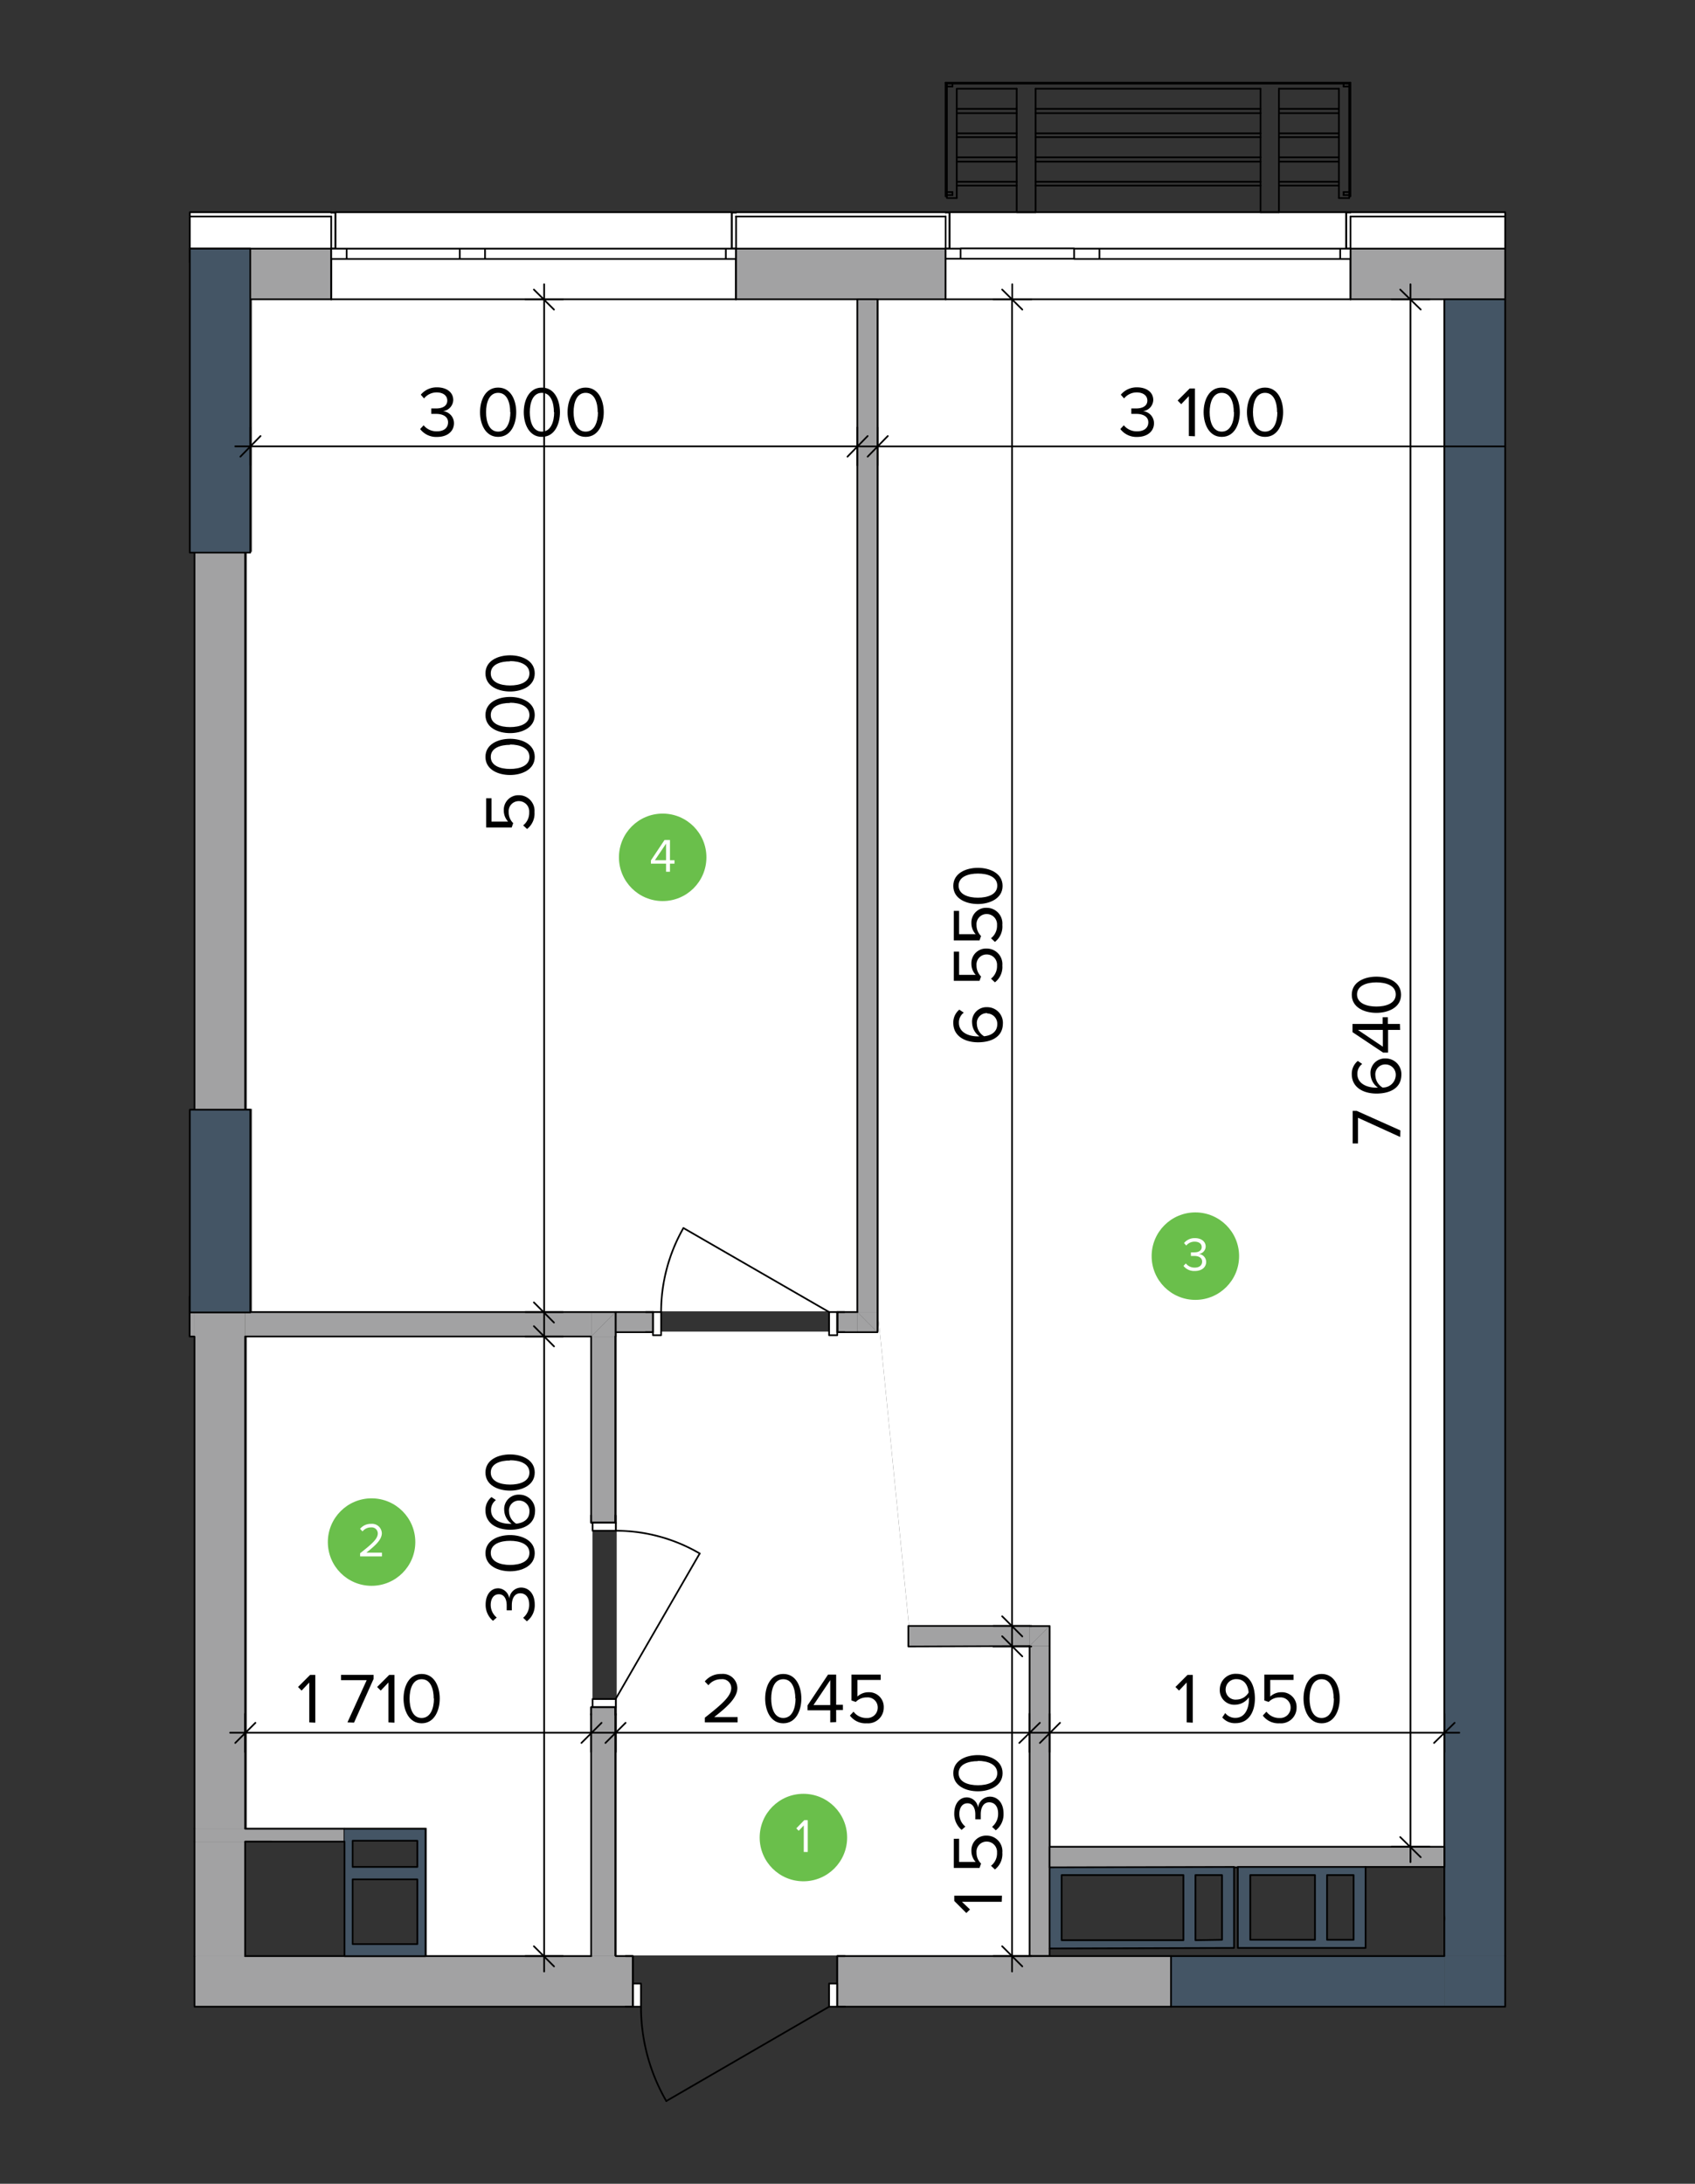 <svg id="Layer_1" data-name="Layer 1" xmlns="http://www.w3.org/2000/svg" viewBox="0 0 281 362"><rect x="0" y="0" width="281" height="362" fill="#333333" stroke="none"/><defs><style>.cls-1,.cls-2{fill:#fff;}.cls-1,.cls-3,.cls-6{fill-rule:evenodd;}.cls-3,.cls-5{fill:#a2a2a3;}.cls-4{fill:none;stroke:#000;stroke-linecap:round;stroke-linejoin:round;stroke-width:0.28px;}.cls-6,.cls-7{fill:#445565;}.cls-8{fill:#6abf4b;}</style></defs><title>Artboard 2</title><polyline class="cls-1" points="40.92 91.47 41.76 91.47 41.76 49.5 142.29 49.5 142.29 217.38 102.24 217.38 41.76 217.38 41.76 183.81 40.92 183.81 40.92 91.47"/><polyline class="cls-1" points="145.64 218.56 145.64 49.5 239.46 49.5 239.46 306.08 186.85 306.08 182.83 306.08 174.15 306.08 174.13 269.42 150.68 269.42 145.64 218.56"/><polyline class="cls-1" points="102.24 220.74 145.64 220.74 145.64 218.56 151.01 272.78 170.78 272.78 170.78 324.15 102.24 324.15 102.24 220.74"/><polyline class="cls-1" points="40.92 221.41 98.22 221.41 98.22 324.15 70.75 324.15 70.75 303 40.92 303 40.92 221.41"/><rect class="cls-2" x="31.47" y="35.18" width="23.44" height="0.71"/><rect class="cls-2" x="122.03" y="35.18" width="34.73" height="0.71"/><rect class="cls-2" x="223.89" y="35.18" width="25.64" height="0.71"/><rect class="cls-2" x="31.47" y="35.89" width="23.44" height="5.33"/><rect class="cls-2" x="122.03" y="35.89" width="34.73" height="5.33"/><rect class="cls-2" x="223.89" y="35.89" width="25.64" height="5.33"/><polygon class="cls-3" points="54.91 41.22 54.91 42.93 54.91 49.61 41.49 49.61 41.49 41.22 31.47 41.22 31.47 49.61 31.48 49.61 31.48 42.93 31.48 41.22 54.91 41.22"/><polygon class="cls-3" points="122.03 41.22 156.76 41.22 156.76 42.93 156.76 49.61 122.03 49.61 122.03 42.93 122.03 41.22"/><polygon class="cls-3" points="223.89 41.22 249.53 41.22 249.53 42.93 249.53 49.61 223.89 49.61 223.89 42.93 223.89 41.22"/><polygon class="cls-1" points="157.41 35.18 223.18 35.18 223.18 41.22 223.89 41.22 223.89 42.93 223.89 49.61 156.77 49.61 156.77 42.93 156.77 41.22 157.41 41.22 157.41 35.18"/><polygon class="cls-1" points="223.89 35.18 223.89 35.89 223.89 41.22 223.18 41.22 223.18 35.18 223.89 35.18"/><polygon class="cls-1" points="157.41 35.18 157.41 41.22 156.77 41.22 156.77 35.89 156.77 35.18 157.41 35.18"/><polygon class="cls-1" points="55.62 35.18 121.32 35.18 121.32 41.22 122.03 41.22 122.03 42.93 122.03 49.61 54.91 49.61 54.91 42.93 54.91 41.22 55.62 41.22 55.62 35.18"/><polygon class="cls-1" points="122.03 35.18 122.03 35.89 122.03 41.22 121.32 41.22 121.32 35.18 122.03 35.18"/><polygon class="cls-1" points="55.62 35.18 55.62 41.22 54.91 41.22 54.91 35.89 54.91 35.18 55.62 35.18"/><path class="cls-4" d="M249.53,35.89H223.89m-169,0H31.48m125.29,0H122"/><path class="cls-4" d="M249.53,41.22H223.89m-169,0H31.48m125.29,0H122"/><path class="cls-4" d="M156.77,41.22h.64m-.64-6h.64m0,6v-6"/><line class="cls-4" x1="156.77" y1="35.89" x2="156.77" y2="41.22"/><path class="cls-4" d="M223.88,41.22h-.7m.7-6h-.7m0,6v-6"/><line class="cls-4" x1="223.89" y1="35.89" x2="223.89" y2="41.22"/><path class="cls-4" d="M223.89,41.22v1.71m0,0v6.68m-67.12-8.39v1.71m0,0v6.68"/><path class="cls-4" d="M54.91,41.22h.71m-.71-6h.71m0,6v-6"/><line class="cls-4" x1="54.91" y1="35.89" x2="54.91" y2="41.22"/><path class="cls-4" d="M122,41.22h-.71m.71-6h-.71m0,6v-6"/><line class="cls-4" x1="122.03" y1="35.89" x2="122.03" y2="41.22"/><path class="cls-4" d="M122,41.22v1.71m0,0v6.68M54.91,41.22v1.71m0,0v6.68"/><path class="cls-4" d="M223.89,49.61h25.64m-127.5,0h34.73m-115.27,0H54.91m-23.44,0h0"/><path class="cls-4" d="M54.91,35.18H31.47v8.33m125.29-8.33H122m127.5,0H223.89"/><path class="cls-4" d="M223.89,49.61H156.77m66.41-14.43H157.41m92.12,6v-6m0,0h0m0,6v8.39m0-8.39v1.71"/><rect class="cls-2" x="222.18" y="41.22" width="1.7" height="1.71"/><rect class="cls-2" x="180.56" y="41.22" width="1.7" height="1.71"/><rect class="cls-2" x="182.27" y="41.22" width="39.92" height="1.71"/><rect class="cls-2" x="178.07" y="41.22" width="2.49" height="1.71"/><rect class="cls-2" x="156.77" y="41.22" width="2.49" height="1.71"/><rect class="cls-2" x="159.25" y="41.22" width="18.82" height="1.71"/><path class="cls-4" d="M122,49.61H54.91m66.41-14.43H55.62m101.79,6v-6m-.64,0h.64m65.77,6v-6m.71,0h-.71m-66.41,6v8.39m0-8.39v1.71m67.12-1.71v8.39m0-8.39v1.71m-64.64,0h18.82m0-1.71H159.25m-2.48,1.71h2.48V41.22h-2.48m23.79,0h-2.49v1.71h2.49m1.71,0h39.91m0-1.71H182.27m-1.71,1.71h1.71V41.22h-1.71m43.33,0h-1.71v1.71h1.71"/><rect class="cls-2" x="120.33" y="41.22" width="1.7" height="1.71"/><rect class="cls-2" x="78.78" y="41.22" width="1.63" height="1.71"/><rect class="cls-2" x="80.41" y="41.22" width="39.92" height="1.71"/><rect class="cls-2" x="76.22" y="41.22" width="2.56" height="1.71"/><rect class="cls-2" x="54.91" y="41.22" width="2.56" height="1.71"/><rect class="cls-2" x="57.47" y="41.22" width="18.75" height="1.71"/><path class="cls-4" d="M55.62,41.22v-6m-.71,0h.71m65.7,6v-6m.71,0h-.71m-66.41,6v8.39m0-8.39v1.71M122,41.22v8.39m0-8.39v1.71m-64.56,0H76.22m0-1.71H57.47m-2.56,1.71h2.56V41.22H54.91m23.87,0H76.22v1.71h2.56m1.63,0h39.92m0-1.71H80.41m-1.63,1.71h1.63V41.22H78.78m43.25,0h-1.7v1.71H122"/><polygon class="cls-3" points="98.03 221.55 102.07 217.5 102.07 221.55 98.03 221.55"/><polygon class="cls-3" points="98.03 221.55 98.03 217.5 102.07 217.5 98.03 221.55"/><polygon class="cls-3" points="41.49 217.57 41.49 217.5 98.02 217.5 98.02 221.55 40.63 221.55 40.63 217.57 41.49 217.57"/><polygon class="cls-3" points="31.47 221.55 31.47 217.5 31.47 217.5 31.47 217.57 32.25 217.57 32.25 221.55 31.47 221.55"/><path class="cls-4" d="M31.47,217.5h0m70.61,0H41.49m-.85,4.05H98m-66.56-6.63v6.63h.78m69.83-4.05v4.05"/><polygon class="cls-3" points="170.69 269.53 174.03 269.53 170.69 272.87 170.69 269.53"/><polygon class="cls-3" points="170.69 272.87 174.03 269.53 174.03 272.87 170.69 272.87"/><polygon class="cls-3" points="174.03 272.87 174.03 309.55 174.03 310.83 174.03 321.63 174.03 322.98 174.03 324.26 170.69 324.26 170.69 272.87 174.03 272.87"/><path class="cls-4" d="M170.69,272.87v51.39H174m0-14.71v-40m0,54.73V323m0-53.45h-3.33"/><polygon class="cls-3" points="170.69 269.53 170.69 272.87 150.59 272.94 150.59 269.53 170.69 269.53"/><path class="cls-4" d="M150.59,272.94l20.1-.07m-20.1.07v-3.41m20.1,0h-20.1"/><polygon class="cls-3" points="142.13 217.5 145.47 220.84 142.13 220.84 142.13 217.5"/><rect class="cls-5" x="142.13" y="49.61" width="3.34" height="167.89"/><polygon class="cls-3" points="145.47 217.5 145.47 220.84 142.13 217.5 145.47 217.5"/><path class="cls-4" d="M142.13,49.61V217.5m0-167.89h3.34m0,171.23V49.61m0,171.23h-3.34"/><rect class="cls-5" x="98.03" y="221.55" width="4.05" height="30.85"/><rect class="cls-5" x="98.03" y="282.96" width="4.05" height="41.3"/><path class="cls-4" d="M98,283v41.3m0-102.71V252.4m4,0V221.55m0,102.71V283m0-30.56H98.24m3.83,0v-1.21m-3.83,1.21H98m0,0v-1.21m4,31.77H98.24m3.83,0v1.28M98.24,283H98m0,0v1.28"/><path class="cls-4" d="M102.08,253.75A27.5,27.5,0,0,1,116,257.52"/><rect class="cls-2" x="98.24" y="252.4" width="3.84" height="1.35"/><rect class="cls-2" x="98.24" y="281.61" width="3.84" height="1.35"/><path class="cls-4" d="M102.08,283v-1.35H98.24V283h3.84M98.24,252.4v1.35h3.84V252.4H98.24"/><line class="cls-4" x1="102.08" y1="281.61" x2="116" y2="257.52"/><path class="cls-4" d="M98,283v1.28m.21-1.28H98v1.28m4-1.28v1.28m0-1.28v1.28m0-1.28H98m4,0H98.24M98,252.4v-1.21m.21,1.21H98v-1.21m4,1.21v-1.21m0,1.21v-1.21m0,1.21H98m4,0H98.24"/><rect class="cls-5" x="102.08" y="217.5" width="6.18" height="3.34"/><rect class="cls-5" x="138.8" y="217.5" width="3.34" height="3.34"/><path class="cls-4" d="M108.25,217.5h-6.17v3.34m40.05-3.34H138.8m0,3.34h3.33m-40,0h6.17m0-3.34v3.34m0-3.34h-1.2m1.2,3.34h-1.2m31.75-3.34v3.34m0-3.34H140m-1.2,3.34H140"/><path class="cls-4" d="M109.6,217.5a28.13,28.13,0,0,1,3.7-13.93"/><rect class="cls-2" x="108.25" y="217.5" width="1.35" height="3.84"/><rect class="cls-2" x="137.45" y="217.5" width="1.35" height="3.84"/><path class="cls-4" d="M138.8,217.5h-1.35v3.84h1.35V217.5m-30.55,3.84h1.35V217.5h-1.35v3.84"/><line class="cls-4" x1="137.45" y1="217.5" x2="113.3" y2="203.57"/><path class="cls-4" d="M138.8,220.84H140m-1.2,0H140m-1.2-3.34H140m-1.2,0H140m-1.2,0v3.34m0-3.34v3.34m-30.55,0h-1.2m1.2,0h-1.2m1.2-3.34h-1.2m1.2,0h-1.2m1.2,0v3.34m0-3.34v3.34"/><rect class="cls-5" x="32.25" y="324.26" width="72.66" height="8.39"/><rect class="cls-5" x="138.8" y="324.26" width="55.33" height="8.39"/><path class="cls-4" d="M138.8,332.65h55.33m-161.88,0h72.66m-72.66-8.39h0m65.78,0H40.64m64.27,0h-2.83m92.05,0H138.8M32.25,332.65v-3.84m0,0v-4.55m72.66,8.39v-3.84m0,3.84h-1.2m1.2-3.84v-4.55m0,0h-1.2m35.09,8.39v-3.84m0,3.84h1.27m-1.27-3.84v-4.55m0,0h1.27"/><path class="cls-4" d="M110.46,348.29a31.1,31.1,0,0,1-4.19-15.64"/><rect class="cls-2" x="104.92" y="328.81" width="1.35" height="3.84"/><rect class="cls-2" x="137.45" y="328.81" width="1.35" height="3.84"/><path class="cls-4" d="M138.8,332.65h-1.35v-3.84h1.35v3.84m-33.88-3.84h1.34v3.84h-1.34v-3.84"/><line class="cls-4" x1="137.45" y1="332.65" x2="110.46" y2="348.29"/><path class="cls-4" d="M138.8,324.26h1.27m-1.27,4.55v-4.55h1.27m-1.27,8.39h1.27m-1.27,0h1.27m-1.27,0v-8.39m0,8.39v-3.84m-33.88-4.55h-1.21m1.21,4.55v-4.55h-1.21m1.21,8.39h-1.21m1.21,0h-1.21m1.21,0v-8.39m0,8.39v-3.84"/><rect class="cls-5" x="32.25" y="305.29" width="8.38" height="18.98"/><rect class="cls-5" x="32.25" y="91.62" width="8.38" height="92.33"/><rect class="cls-5" x="32.25" y="217.57" width="8.38" height="85.58"/><path class="cls-4" d="M32.25,305.29v19m0-102.71v81.6m0-211.53V184m8.39,0V91.62m0,211.53v-81.6m0,102.71v-19"/><polygon class="cls-6" points="239.44 324.26 239.44 319 239.65 318.01 239.44 317.08 239.44 49.61 249.53 49.61 249.53 314.67 249.46 314.88 249.53 315.09 249.53 324.26 239.44 324.26"/><path class="cls-4" d="M239.44,313.34v10.92m10.09-9.59V49.61H239.44V317.08m10.09,7.18v-15.2"/><rect class="cls-5" x="32.25" y="303.15" width="24.86" height="2.13"/><path class="cls-4" d="M32.25,303.15h0v2.13m8.39,0H57.11v-2.13H40.64m-8.39,2.13h0"/><polygon class="cls-3" points="174.03 306.14 239.44 306.14 239.44 309.48 226.37 309.48 205.21 309.48 205.21 309.55 204.56 309.55 204.56 309.48 174.03 309.55 174.03 306.14"/><path class="cls-4" d="M226.37,309.48h13.07v-3.34H174v3.41m30.54,0h.63"/><rect class="cls-7" x="31.47" y="41.22" width="10.01" height="50.39"/><polyline class="cls-4" points="31.47 41.22 41.49 41.22 41.49 91.61 31.47 91.61 31.47 41.22"/><rect class="cls-7" x="31.47" y="183.95" width="10.01" height="33.62"/><polyline class="cls-4" points="31.47 183.95 41.49 183.95 41.49 217.57 31.47 217.57 31.47 183.95"/><rect class="cls-7" x="194.13" y="324.26" width="45.31" height="8.39"/><rect class="cls-7" x="249.53" y="324.26" height="8.39"/><rect class="cls-7" x="239.44" y="324.26" width="10.08" height="8.39"/><path class="cls-4" d="M239.44,332.65h10.09m0,0h0v-8.39h0m-10.09,0H194.13v8.39h45.31"/><path class="cls-6" d="M218,321.56V310.83H207.27v10.73Zm2,0h4.4V310.83H220Zm6.39-12.08v13.43H205.21V309.48Z"/><path class="cls-4" d="M218,321.56V310.83H207.27v10.73H218m2,0h4.4V310.83H220v10.73m6.39-12.08v13.43H205.21V309.48h21.16"/><path class="cls-6" d="M196.19,321.63v-10.8H176v10.8Zm2,0,4.41-.07V310.83h-4.41Zm6.4-12.15v13.43L174,323V309.55Z"/><path class="cls-4" d="M196.19,321.63v-10.8H176v10.8h20.18m2,0,4.41-.07V310.83h-4.41v10.8m6.4-12.15v13.43L174,323V309.55l30.54-.07"/><path class="cls-6" d="M58.46,309.48H69.19v-4.34H58.46Zm10.73,12.79V311.54H58.46v10.73Zm-12.08,2V303.15H70.54v21.11H57.11Z"/><path class="cls-4" d="M58.46,309.48v-4.34H69.19v4.34H58.46m10.73,12.79H58.46V311.54H69.19v10.73m-12.08-17v19H70.54V303.15H57.11"/><line class="cls-4" x1="156.98" y1="14.35" x2="156.98" y2="13.86"/><polyline class="cls-4" points="156.98 13.86 157.9 13.86 157.9 14.35"/><line class="cls-4" x1="157.9" y1="14.35" x2="156.98" y2="14.35"/><polyline class="cls-4" points="168.55 14.71 158.61 14.71 158.61 18.05"/><line class="cls-4" x1="158.61" y1="18.05" x2="168.55" y2="18.05"/><line class="cls-4" x1="158.61" y1="18.76" x2="158.61" y2="22.1"/><polyline class="cls-4" points="158.61 18.05 158.61 18.76 168.55 18.76"/><line class="cls-4" x1="158.61" y1="22.1" x2="168.55" y2="22.1"/><line class="cls-4" x1="158.61" y1="22.74" x2="168.55" y2="22.74"/><line class="cls-4" x1="156.76" y1="13.71" x2="156.76" y2="32.55"/><line class="cls-4" x1="158.61" y1="22.74" x2="158.61" y2="26.08"/><line class="cls-4" x1="158.61" y1="26.08" x2="168.55" y2="26.08"/><line class="cls-4" x1="158.61" y1="26.79" x2="168.55" y2="26.79"/><line class="cls-4" x1="156.98" y1="31.84" x2="156.98" y2="14.35"/><line class="cls-4" x1="158.61" y1="26.79" x2="158.61" y2="30.13"/><polyline class="cls-4" points="157.9 32.34 156.98 32.34 156.98 31.84"/><line class="cls-4" x1="156.98" y1="31.84" x2="157.9" y2="31.84"/><line class="cls-4" x1="157.9" y1="31.84" x2="157.9" y2="32.34"/><line class="cls-4" x1="158.61" y1="30.13" x2="158.61" y2="30.77"/><line class="cls-4" x1="158.61" y1="30.13" x2="168.55" y2="30.13"/><line class="cls-4" x1="158.61" y1="30.77" x2="168.55" y2="30.77"/><line class="cls-4" x1="158.61" y1="30.77" x2="158.61" y2="32.83"/><polyline class="cls-4" points="158.61 32.83 156.98 32.83 156.98 32.34"/><line class="cls-4" x1="158.61" y1="26.08" x2="158.61" y2="26.79"/><line class="cls-4" x1="158.61" y1="22.1" x2="158.61" y2="22.74"/><polyline class="cls-4" points="168.55 26.08 168.55 22.74 168.55 22.1"/><line class="cls-4" x1="168.55" y1="30.13" x2="168.55" y2="26.79"/><line class="cls-4" x1="168.55" y1="26.79" x2="168.55" y2="26.08"/><polyline class="cls-4" points="171.68 35.18 168.55 35.18 168.55 30.77"/><line class="cls-4" x1="168.55" y1="30.77" x2="168.55" y2="30.13"/><line class="cls-4" x1="171.68" y1="14.71" x2="171.68" y2="18.05"/><polyline class="cls-4" points="168.55 22.1 168.55 18.76 168.55 18.05 168.55 14.71"/><line class="cls-4" x1="171.68" y1="18.76" x2="171.68" y2="22.1"/><polyline class="cls-4" points="171.68 22.1 171.68 22.74 171.68 26.08"/><line class="cls-4" x1="171.68" y1="18.05" x2="171.68" y2="18.76"/><polyline class="cls-4" points="171.68 26.08 171.68 26.79 171.68 30.13"/><polyline class="cls-4" points="171.68 30.13 171.68 30.77 171.68 35.18"/><line class="cls-4" x1="223.88" y1="13.71" x2="156.76" y2="13.71"/><line class="cls-4" x1="171.68" y1="18.05" x2="208.97" y2="18.05"/><line class="cls-4" x1="221.97" y1="18.05" x2="212.02" y2="18.05"/><line class="cls-4" x1="221.97" y1="14.71" x2="212.02" y2="14.71"/><line class="cls-4" x1="208.97" y1="14.71" x2="171.68" y2="14.71"/><line class="cls-4" x1="171.68" y1="18.76" x2="208.97" y2="18.76"/><line class="cls-4" x1="171.68" y1="22.1" x2="208.97" y2="22.1"/><line class="cls-4" x1="171.68" y1="22.74" x2="208.97" y2="22.74"/><line class="cls-4" x1="171.68" y1="26.79" x2="208.97" y2="26.79"/><line class="cls-4" x1="171.68" y1="26.08" x2="208.97" y2="26.08"/><line class="cls-4" x1="171.68" y1="30.77" x2="208.97" y2="30.77"/><line class="cls-4" x1="171.68" y1="30.13" x2="208.97" y2="30.13"/><line class="cls-4" x1="208.97" y1="22.1" x2="208.97" y2="18.76"/><polyline class="cls-4" points="208.97 18.76 208.97 18.05 208.97 14.71"/><line class="cls-4" x1="212.02" y1="18.76" x2="212.02" y2="22.1"/><polyline class="cls-4" points="208.97 26.08 208.97 22.74 208.97 22.1"/><line class="cls-4" x1="208.97" y1="30.13" x2="208.97" y2="26.79"/><line class="cls-4" x1="208.97" y1="26.79" x2="208.97" y2="26.08"/><line class="cls-4" x1="208.97" y1="35.18" x2="208.97" y2="30.77"/><line class="cls-4" x1="208.97" y1="30.77" x2="208.97" y2="30.13"/><line class="cls-4" x1="212.02" y1="14.71" x2="212.02" y2="18.05"/><line class="cls-4" x1="157.9" y1="13.86" x2="222.75" y2="13.86"/><line class="cls-4" x1="212.02" y1="22.74" x2="212.02" y2="26.08"/><line class="cls-4" x1="212.02" y1="26.08" x2="212.02" y2="26.79"/><line class="cls-4" x1="221.97" y1="30.77" x2="212.02" y2="30.77"/><line class="cls-4" x1="212.02" y1="35.18" x2="208.97" y2="35.18"/><line class="cls-4" x1="212.02" y1="30.13" x2="212.02" y2="30.77"/><line class="cls-4" x1="221.97" y1="18.76" x2="212.02" y2="18.76"/><line class="cls-4" x1="212.02" y1="18.05" x2="212.02" y2="18.76"/><line class="cls-4" x1="221.97" y1="22.74" x2="212.02" y2="22.74"/><line class="cls-4" x1="212.02" y1="22.1" x2="221.97" y2="22.1"/><line class="cls-4" x1="212.02" y1="22.1" x2="212.02" y2="22.74"/><line class="cls-4" x1="212.02" y1="26.79" x2="212.02" y2="30.13"/><line class="cls-4" x1="212.02" y1="30.13" x2="221.97" y2="30.13"/><line class="cls-4" x1="221.97" y1="26.79" x2="212.02" y2="26.79"/><line class="cls-4" x1="212.02" y1="26.08" x2="221.97" y2="26.08"/><line class="cls-4" x1="212.02" y1="30.77" x2="212.02" y2="35.18"/><line class="cls-4" x1="223.67" y1="14.35" x2="223.67" y2="13.86"/><polyline class="cls-4" points="223.67 13.86 222.75 13.86 222.75 14.35"/><line class="cls-4" x1="222.75" y1="14.35" x2="223.67" y2="14.35"/><polyline class="cls-4" points="221.97 22.74 221.97 22.1 221.97 18.76 221.97 18.05 221.97 14.71"/><line class="cls-4" x1="223.88" y1="13.71" x2="223.88" y2="32.55"/><line class="cls-4" x1="221.97" y1="26.08" x2="221.97" y2="22.74"/><line class="cls-4" x1="223.67" y1="14.35" x2="223.67" y2="31.84"/><polyline class="cls-4" points="221.97 30.13 221.97 26.79 221.97 26.08"/><line class="cls-4" x1="222.75" y1="32.34" x2="223.67" y2="32.34"/><line class="cls-4" x1="223.67" y1="32.34" x2="223.67" y2="31.84"/><line class="cls-4" x1="223.67" y1="31.84" x2="222.75" y2="31.84"/><line class="cls-4" x1="222.75" y1="31.84" x2="222.75" y2="32.34"/><polyline class="cls-4" points="221.97 32.83 221.97 30.77 221.97 30.13"/><line class="cls-4" x1="223.67" y1="32.83" x2="223.67" y2="32.34"/><line class="cls-4" x1="223.67" y1="32.83" x2="221.97" y2="32.83"/><polyline class="cls-4" points="39 73.99 41.49 73.99 142.13 73.99"/><line class="cls-4" x1="43.19" y1="72.28" x2="39.85" y2="75.7"/><path class="cls-4" d="M142.13,74h3.34m-3.34,3.13V70.86M41.49,77.12V70.86"/><line class="cls-4" x1="143.84" y1="72.28" x2="140.5" y2="75.7"/><path class="cls-4" d="M145.47,74H249.53M145.47,77.12V70.86"/><line class="cls-4" x1="147.18" y1="72.28" x2="143.84" y2="75.7"/><path d="M69.65,71.12l.58-.62a2.74,2.74,0,0,0,2.21,1c1.15,0,1.84-.57,1.84-1.49s-.8-1.4-2-1.4H71.5v-.9h.82c1,0,1.83-.39,1.83-1.3s-.8-1.36-1.76-1.36a2.68,2.68,0,0,0-2.09,1l-.54-.62a3.4,3.4,0,0,1,2.7-1.22c1.52,0,2.68.77,2.68,2.11a1.93,1.93,0,0,1-1.71,1.84,2,2,0,0,1,1.83,2c0,1.31-1.06,2.27-2.8,2.27A3.34,3.34,0,0,1,69.65,71.12Z"/><path d="M79.58,68.33c0-1.94.85-4.08,3-4.08s3,2.14,3,4.08-.86,4.09-3,4.09S79.58,70.25,79.58,68.33Zm5,0c0-1.58-.51-3.21-2-3.21s-2,1.63-2,3.21.51,3.22,2,3.22S84.61,69.91,84.61,68.33Z"/><path d="M86.83,68.33c0-1.94.86-4.08,3-4.08s3,2.14,3,4.08-.86,4.09-3,4.09S86.83,70.25,86.83,68.33Zm5,0c0-1.58-.51-3.21-2-3.21s-2,1.63-2,3.21.51,3.22,2,3.22S91.87,69.91,91.87,68.33Z"/><path d="M94.09,68.33c0-1.94.86-4.08,3-4.08s3,2.14,3,4.08-.87,4.09-3,4.09S94.09,70.25,94.09,68.33Zm5,0c0-1.58-.51-3.21-2-3.21s-2,1.63-2,3.21.51,3.22,2,3.22S99.13,69.91,99.13,68.33Z"/><path d="M185.73,71.12l.58-.62a2.74,2.74,0,0,0,2.21,1c1.15,0,1.85-.57,1.85-1.49s-.81-1.4-2-1.4h-.82v-.9h.82c1,0,1.84-.39,1.84-1.3s-.81-1.36-1.77-1.36a2.7,2.7,0,0,0-2.09,1l-.54-.62a3.41,3.41,0,0,1,2.7-1.22c1.52,0,2.68.77,2.68,2.11a1.93,1.93,0,0,1-1.71,1.84,2,2,0,0,1,1.83,2c0,1.31-1.06,2.27-2.8,2.27A3.34,3.34,0,0,1,185.73,71.12Z"/><path d="M197.09,72.28V65.67L195.82,67l-.59-.6,2-2h.87v7.92Z"/><path d="M199.54,68.33c0-1.94.85-4.08,3-4.08s3,2.14,3,4.08-.86,4.09-3,4.09S199.54,70.25,199.54,68.33Zm5,0c0-1.58-.51-3.21-2-3.21s-2,1.63-2,3.21.51,3.22,2,3.22S204.58,69.91,204.58,68.33Z"/><path d="M206.72,68.33c0-1.94.86-4.08,3-4.08s3,2.14,3,4.08-.86,4.09-3,4.09S206.72,70.25,206.72,68.33Zm5,0c0-1.58-.51-3.21-2-3.21s-2,1.63-2,3.21.51,3.22,2,3.22S211.76,69.91,211.76,68.33Z"/><polyline class="cls-4" points="90.21 326.82 90.21 324.26 90.21 221.55"/><line class="cls-4" x1="88.51" y1="322.63" x2="91.85" y2="325.97"/><path class="cls-4" d="M90.21,221.55V217.5m3.13,4.05H87.09m6.25,102.71H87.09"/><line class="cls-4" x1="88.51" y1="219.84" x2="91.85" y2="223.19"/><path class="cls-4" d="M90.21,217.5V49.61M93.34,217.5H87.09"/><path class="cls-4" d="M91.84,51.32,88.51,48m0,167.9,3.33,3.34"/><path class="cls-4" d="M93.34,49.61H87.09m3.12,0V47.12"/><path d="M87.34,268.76l-.61-.58a2.78,2.78,0,0,0,1-2.21c0-1.15-.57-1.85-1.48-1.85s-1.4.8-1.4,2c0,.33,0,.7,0,.82H84c0-.13,0-.5,0-.82,0-1-.39-1.84-1.3-1.84s-1.35.81-1.35,1.77a2.7,2.7,0,0,0,1,2.09l-.62.54a3.41,3.41,0,0,1-1.22-2.7c0-1.52.77-2.69,2.11-2.69A1.93,1.93,0,0,1,84.43,265a2,2,0,0,1,1.94-1.83c1.32,0,2.28,1.06,2.28,2.81A3.32,3.32,0,0,1,87.34,268.76Z"/><path d="M84.56,260.47c-1.93,0-4.08-.86-4.08-3s2.15-3,4.08-3,4.09.87,4.09,3S86.48,260.47,84.56,260.47Zm0-5.05c-1.58,0-3.2.51-3.2,2s1.62,2,3.2,2,3.21-.51,3.21-2S86.14,255.42,84.56,255.42Z"/><path d="M84.57,253.58c-2.14,0-4.09-1-4.09-3.21a2.76,2.76,0,0,1,1-2.2l.73.5a2,2,0,0,0-.8,1.7c0,1.53,1.55,2.23,3.1,2.23h.31a2.87,2.87,0,0,1-1.23-2.25,2.39,2.39,0,0,1,2.52-2.58,2.59,2.59,0,0,1,2.59,2.77C88.65,252.74,86.72,253.58,84.57,253.58Zm1.53-4.83a1.64,1.64,0,0,0-1.71,1.83,2.43,2.43,0,0,0,1.19,2c1-.09,2.19-.61,2.19-2A1.71,1.71,0,0,0,86.1,248.75Z"/><path d="M84.56,247.1c-1.93,0-4.08-.85-4.08-3s2.15-3,4.08-3,4.09.86,4.09,3S86.48,247.1,84.56,247.1Zm0-5c-1.58,0-3.2.51-3.2,2s1.62,2,3.2,2,3.21-.51,3.21-2S86.14,242.06,84.56,242.06Z"/><path d="M87.38,137.42l-.65-.6a2.63,2.63,0,0,0,1-2.19,1.71,1.71,0,0,0-1.69-1.83,1.67,1.67,0,0,0-1.71,1.82,2.45,2.45,0,0,0,.75,1.83l-.25.72H80.6v-4.84h.88v3.86h2.75a2.68,2.68,0,0,1-.71-1.85A2.42,2.42,0,0,1,86,131.82a2.59,2.59,0,0,1,2.61,2.81A3.24,3.24,0,0,1,87.38,137.42Z"/><path d="M84.56,128.47c-1.93,0-4.08-.86-4.08-3s2.15-3,4.08-3,4.09.87,4.09,3S86.48,128.47,84.56,128.47Zm0-5c-1.58,0-3.2.51-3.2,2s1.62,2,3.2,2,3.21-.51,3.21-2S86.14,123.42,84.56,123.42Z"/><path d="M84.56,121.53c-1.93,0-4.08-.85-4.08-3s2.15-3,4.08-3,4.09.87,4.09,3S86.48,121.53,84.56,121.53Zm0-5c-1.58,0-3.2.51-3.2,2s1.62,2,3.2,2,3.21-.51,3.21-2S86.14,116.49,84.56,116.49Z"/><path d="M84.56,114.63c-1.93,0-4.08-.85-4.08-3s2.15-3,4.08-3,4.09.86,4.09,3S86.48,114.63,84.56,114.63Zm0-5c-1.58,0-3.2.51-3.2,2s1.62,2,3.2,2,3.21-.51,3.21-2S86.14,109.59,84.56,109.59Z"/><polyline class="cls-4" points="38.15 287.23 40.63 287.23 98.03 287.23"/><line class="cls-4" x1="42.34" y1="285.59" x2="39" y2="288.93"/><path class="cls-4" d="M98,287.23h4m-4,3.2V284.1m-57.39,6.33V284.1"/><line class="cls-4" x1="99.73" y1="285.59" x2="96.39" y2="288.93"/><path class="cls-4" d="M102.08,287.23h68.61m-68.61,3.2V284.1"/><line class="cls-4" x1="103.71" y1="285.59" x2="100.37" y2="288.93"/><path class="cls-4" d="M170.69,287.23H174m-3.33,3.2V284.1"/><line class="cls-4" x1="172.39" y1="285.59" x2="168.98" y2="288.93"/><path class="cls-4" d="M174,287.23h65.42M174,290.43V284.1"/><path class="cls-4" d="M237.74,288.93l3.41-3.34m-65.42,0-3.34,3.34"/><path class="cls-4" d="M239.44,290.43V284.1m0,3.13h2.49"/><path d="M51.27,285.52v-6.61L50,280.25l-.59-.6,2-2h.86v7.92Z"/><path d="M57.6,285.52l3.19-7H56.54v-.88h5.39v.68l-3.24,7.24Z"/><path d="M64.39,285.52v-6.61l-1.27,1.34-.6-.6,2-2h.87v7.92Z"/><path d="M66.9,281.57c0-1.94.85-4.08,3-4.08s3,2.14,3,4.08-.87,4.1-3,4.1S66.9,283.49,66.9,281.57Zm5,0c0-1.58-.51-3.21-2-3.21s-2,1.63-2,3.21.51,3.22,2,3.22S71.94,283.15,71.94,281.57Z"/><path d="M116.85,285.52v-.78c2.84-2.24,4.38-3.56,4.38-4.93a1.48,1.48,0,0,0-1.64-1.45,2.66,2.66,0,0,0-2.15,1l-.6-.63a3.42,3.42,0,0,1,2.75-1.24,2.4,2.4,0,0,1,2.65,2.32c0,1.62-1.63,3.09-3.84,4.83h3.88v.88Z"/><path d="M126.85,281.57c0-1.94.85-4.08,3-4.08s3,2.14,3,4.08-.86,4.1-3,4.1S126.85,283.49,126.85,281.57Zm5,0c0-1.58-.51-3.21-2-3.21s-2,1.63-2,3.21.51,3.22,2,3.22S131.89,283.15,131.89,281.57Z"/><path d="M137.64,285.52v-2h-3.76v-.82l3.39-5.1h1.35v5h1.12v.87h-1.12v2Zm0-7-2.78,4.13h2.78Z"/><path d="M140.9,284.39l.6-.65a2.61,2.61,0,0,0,2.19,1.05,1.71,1.71,0,0,0,1.82-1.7,1.66,1.66,0,0,0-1.81-1.71,2.47,2.47,0,0,0-1.83.75l-.72-.25V277.6H146v.88h-3.86v2.76a2.69,2.69,0,0,1,1.85-.72,2.43,2.43,0,0,1,2.52,2.53,2.6,2.6,0,0,1-2.81,2.62A3.22,3.22,0,0,1,140.9,284.39Z"/><path d="M196.73,285.52v-6.61l-1.27,1.34-.59-.6,2-2h.87v7.92Z"/><path d="M202.63,284.7l.49-.73a2.07,2.07,0,0,0,1.7.8c1.6,0,2.23-1.6,2.23-3.09,0-.11,0-.22,0-.32a2.86,2.86,0,0,1-2.23,1.23,2.4,2.4,0,0,1-2.6-2.53,2.6,2.6,0,0,1,2.76-2.59c2.22,0,3.06,1.94,3.06,4.1s-1,4.08-3.21,4.08A2.72,2.72,0,0,1,202.63,284.7Zm4.37-4.14c-.08-1-.6-2.21-2-2.21a1.72,1.72,0,0,0-1.81,1.68,1.64,1.64,0,0,0,1.82,1.71A2.36,2.36,0,0,0,207,280.56Z"/><path d="M209.35,284.39l.6-.65a2.61,2.61,0,0,0,2.19,1.05,1.71,1.71,0,0,0,1.82-1.7,1.66,1.66,0,0,0-1.81-1.71,2.47,2.47,0,0,0-1.83.75l-.72-.25V277.6h4.84v.88h-3.86v2.76a2.69,2.69,0,0,1,1.85-.72,2.43,2.43,0,0,1,2.52,2.53,2.59,2.59,0,0,1-2.81,2.62A3.22,3.22,0,0,1,209.35,284.39Z"/><path d="M216.1,281.57c0-1.94.85-4.08,3-4.08s3,2.14,3,4.08-.87,4.1-3,4.1S216.1,283.49,216.1,281.57Zm5,0c0-1.58-.51-3.21-2-3.21s-2,1.63-2,3.21.51,3.22,2,3.22S221.14,283.15,221.14,281.57Z"/><polyline class="cls-4" points="233.83 308.69 233.83 306.14 233.83 49.61"/><path class="cls-4" d="M235.53,51.31,232.13,48m0,256.53,3.4,3.34"/><path class="cls-4" d="M237,49.61H230.7M237,306.14H230.7m3.13-256.53V47.12"/><path d="M232.13,188.48l-7-3.19v4.26h-.88v-5.4h.67l7.24,3.24Z"/><path d="M228.19,181.28c-2.15,0-4.09-1-4.09-3.21a2.75,2.75,0,0,1,1-2.2l.73.5a2,2,0,0,0-.8,1.7c0,1.53,1.55,2.23,3.1,2.23h.31a2.88,2.88,0,0,1-1.23-2.25,2.39,2.39,0,0,1,2.52-2.59,2.6,2.6,0,0,1,2.59,2.78C232.27,180.44,230.34,181.28,228.19,181.28Zm1.53-4.83a1.64,1.64,0,0,0-1.71,1.83,2.44,2.44,0,0,0,1.19,2,2.12,2.12,0,0,0,2.19-2A1.71,1.71,0,0,0,229.72,176.45Z"/><path d="M232.12,170.73h-2v3.76h-.82l-5.08-3.39v-1.36h5v-1.11h.86v1.11h2Zm-7,0,4.13,2.78v-2.78Z"/><path d="M228.18,167.9c-1.94,0-4.08-.85-4.08-3s2.14-3,4.08-3,4.09.86,4.09,3S230.1,167.9,228.18,167.9Zm0-5.05c-1.58,0-3.21.52-3.21,2s1.63,2,3.21,2,3.21-.51,3.21-2S229.75,162.85,228.18,162.85Z"/><polyline class="cls-4" points="167.78 326.82 167.78 324.26 167.78 272.94"/><line class="cls-4" x1="166.14" y1="322.63" x2="169.48" y2="325.97"/><path class="cls-4" d="M167.78,272.94v-3.41m3.19,3.41h-6.32M171,324.26h-6.32"/><line class="cls-4" x1="166.14" y1="271.24" x2="169.48" y2="274.58"/><path class="cls-4" d="M167.78,269.53V49.61M171,269.53h-6.32"/><path class="cls-4" d="M169.48,51.32,166.14,48m0,219.93,3.34,3.34"/><path class="cls-4" d="M171,49.61h-6.32m3.13,0V47.12"/><path d="M166.07,315.26h-6.6l1.34,1.27-.61.59-2-2v-.87h7.91Z"/><path d="M164.94,309.9l-.65-.61a2.61,2.61,0,0,0,1-2.18,1.71,1.71,0,0,0-1.69-1.83,1.67,1.67,0,0,0-1.71,1.82,2.47,2.47,0,0,0,.75,1.82l-.25.73h-4.27v-4.84H159v3.85h2.75a2.66,2.66,0,0,1-.71-1.85,2.42,2.42,0,0,1,2.52-2.52,2.59,2.59,0,0,1,2.61,2.82A3.23,3.23,0,0,1,164.94,309.9Z"/><path d="M165.08,303.41l-.61-.58a2.76,2.76,0,0,0,1-2.21c0-1.15-.57-1.85-1.48-1.85s-1.4.81-1.4,2c0,.34,0,.7,0,.82h-.9c0-.13,0-.5,0-.82,0-1-.39-1.84-1.3-1.84s-1.35.81-1.35,1.77a2.67,2.67,0,0,0,1,2.09l-.62.55a3.44,3.44,0,0,1-1.22-2.71c0-1.52.77-2.68,2.11-2.68a1.93,1.93,0,0,1,1.84,1.71,2,2,0,0,1,1.94-1.83c1.32,0,2.28,1.06,2.28,2.8A3.33,3.33,0,0,1,165.08,303.41Z"/><path d="M162.12,296.94c-1.93,0-4.08-.85-4.08-3s2.15-3,4.08-3,4.09.87,4.09,3S164,296.94,162.12,296.94Zm0-5c-1.58,0-3.2.51-3.2,2s1.62,2,3.2,2,3.21-.51,3.21-2S163.7,291.9,162.12,291.9Z"/><path d="M162.13,172.78c-2.14,0-4.09-1-4.09-3.21a2.75,2.75,0,0,1,1-2.2l.74.5a2,2,0,0,0-.81,1.7c0,1.53,1.55,2.23,3.11,2.23h.3a2.88,2.88,0,0,1-1.23-2.25,2.4,2.4,0,0,1,2.53-2.59,2.6,2.6,0,0,1,2.58,2.78C166.21,171.94,164.28,172.78,162.13,172.78Zm1.53-4.83a1.64,1.64,0,0,0-1.71,1.83,2.44,2.44,0,0,0,1.19,2c1-.09,2.19-.61,2.19-2A1.71,1.71,0,0,0,163.66,168Z"/><path d="M164.94,162.84l-.65-.61a2.61,2.61,0,0,0,1-2.18,1.71,1.71,0,0,0-1.69-1.83,1.67,1.67,0,0,0-1.71,1.82,2.51,2.51,0,0,0,.75,1.83l-.25.72h-4.27v-4.84H159v3.85h2.75a2.64,2.64,0,0,1-.71-1.85,2.42,2.42,0,0,1,2.52-2.51,2.59,2.59,0,0,1,2.61,2.81A3.21,3.21,0,0,1,164.94,162.84Z"/><path d="M164.94,156.14l-.65-.61a2.61,2.61,0,0,0,1-2.18,1.71,1.71,0,0,0-1.69-1.83,1.67,1.67,0,0,0-1.71,1.81,2.48,2.48,0,0,0,.75,1.83l-.25.73h-4.27V151H159v3.86h2.75a2.66,2.66,0,0,1-.71-1.85,2.42,2.42,0,0,1,2.52-2.52,2.59,2.59,0,0,1,2.61,2.82A3.23,3.23,0,0,1,164.94,156.14Z"/><path d="M162.12,149.86c-1.93,0-4.08-.86-4.08-3s2.15-3,4.08-3,4.09.87,4.09,3S164,149.86,162.12,149.86Zm0-5.05c-1.58,0-3.2.51-3.2,2s1.62,2,3.2,2,3.21-.51,3.21-2S163.7,144.81,162.12,144.81Z"/><circle class="cls-8" cx="198.17" cy="208.23" r="7.25"/><path class="cls-2" d="M196.2,209.85l.39-.41a1.82,1.82,0,0,0,1.47.69c.77,0,1.23-.38,1.23-1s-.54-.93-1.31-.93h-.55v-.6H198c.66,0,1.22-.26,1.22-.87s-.53-.9-1.17-.9a1.77,1.77,0,0,0-1.39.64l-.37-.41a2.29,2.29,0,0,1,1.8-.82c1,0,1.79.52,1.79,1.41a1.27,1.27,0,0,1-1.14,1.22,1.33,1.33,0,0,1,1.22,1.3c0,.88-.7,1.52-1.87,1.52A2.24,2.24,0,0,1,196.2,209.85Z"/><circle class="cls-8" cx="133.19" cy="304.61" r="7.25"/><path class="cls-2" d="M133.25,307v-4.4l-.84.89-.4-.4,1.32-1.36h.58V307Z"/><circle class="cls-8" cx="61.6" cy="255.63" r="7.25"/><path class="cls-2" d="M59.7,258v-.52c1.9-1.49,2.93-2.37,2.93-3.28a1,1,0,0,0-1.1-1,1.75,1.75,0,0,0-1.43.66l-.41-.42a2.29,2.29,0,0,1,1.84-.83,1.61,1.61,0,0,1,1.77,1.55c0,1.08-1.09,2.06-2.56,3.22h2.58V258Z"/><circle class="cls-8" cx="109.86" cy="142.12" r="7.25"/><path class="cls-2" d="M110.42,144.51v-1.34h-2.51v-.54l2.26-3.39h.9v3.36h.75v.57h-.75v1.34Zm0-4.66-1.85,2.75h1.85Z"/></svg>